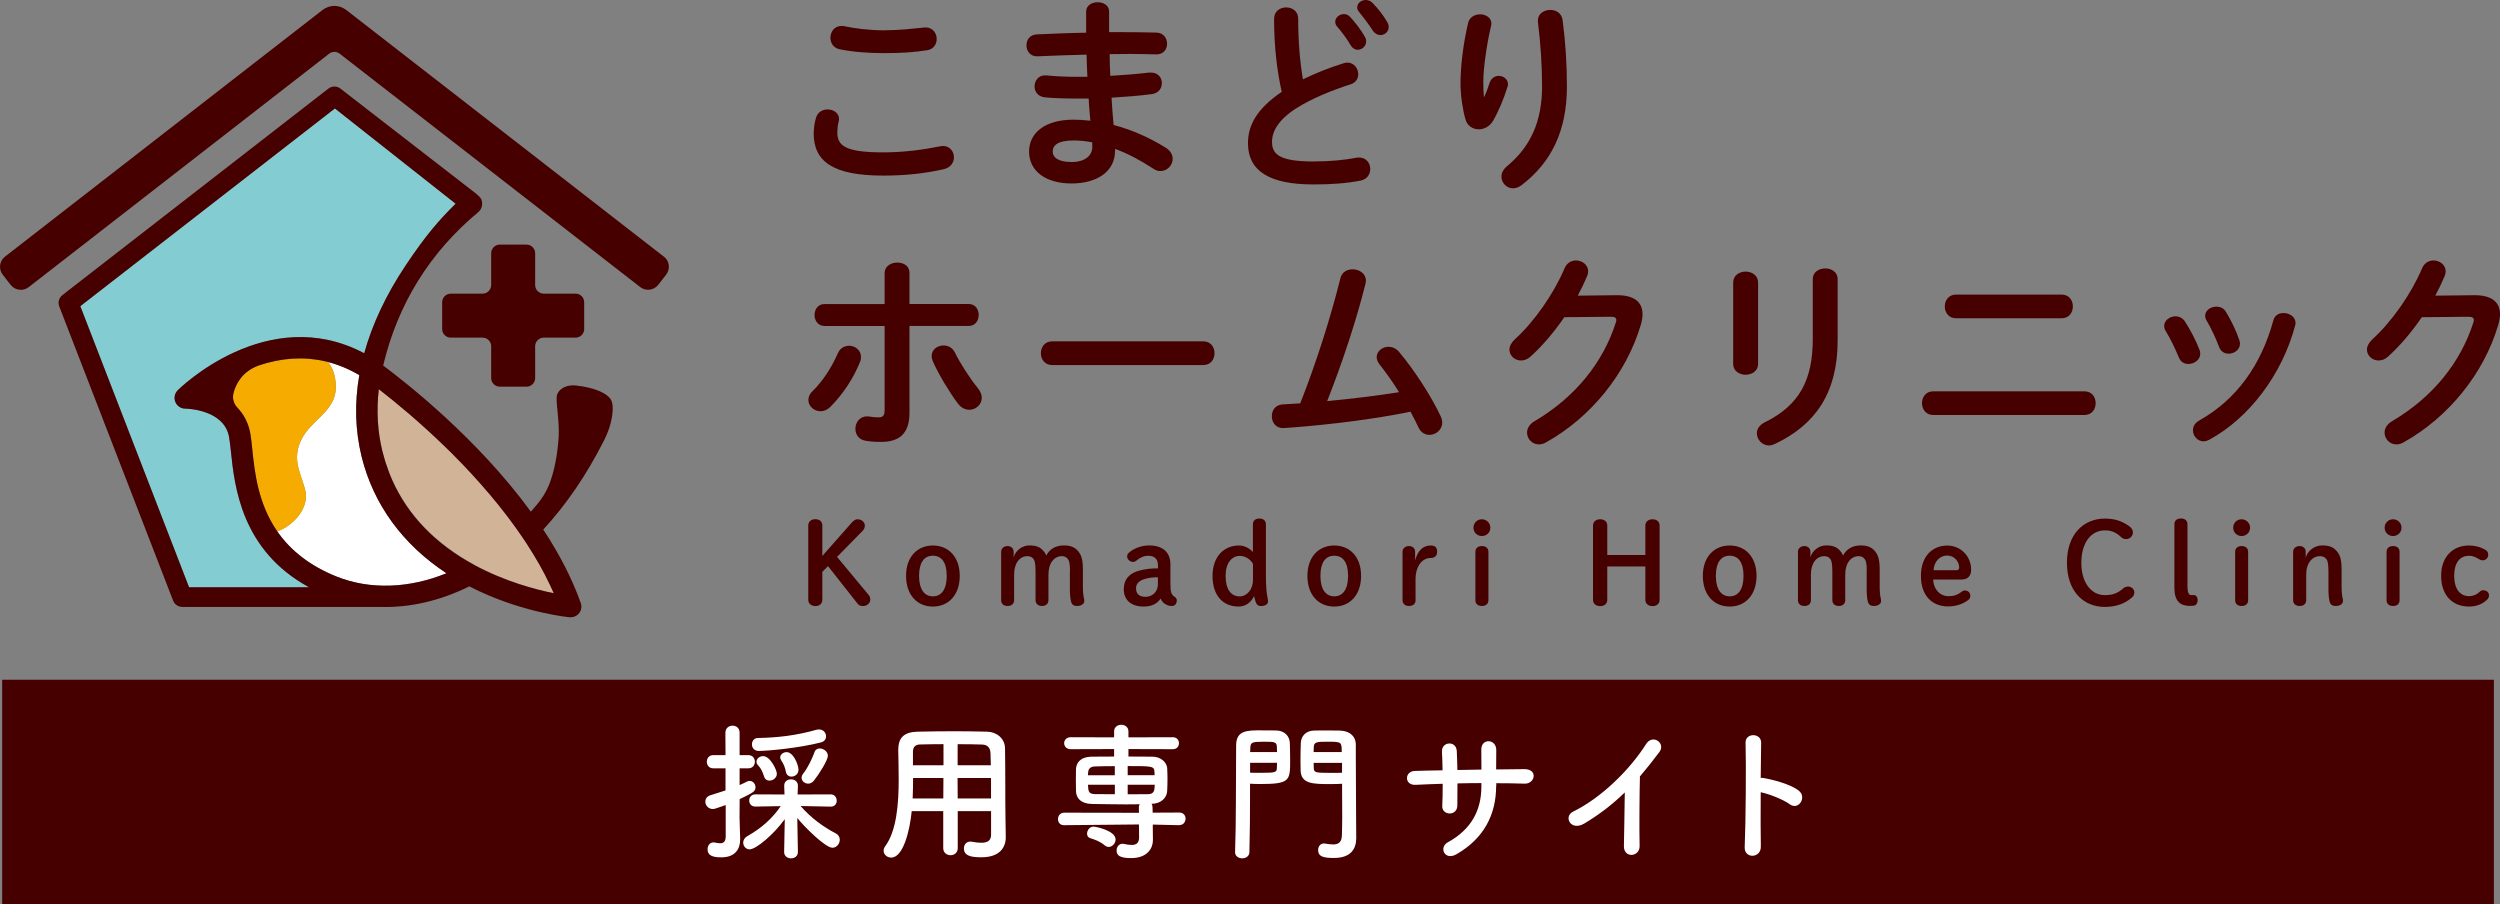 <?xml version="1.0" encoding="UTF-8"?><svg id="_レイヤー_1" xmlns="http://www.w3.org/2000/svg" width="401.33" height="145.12" viewBox="0 0 401.33 145.12"><rect x="0" y="0" width="401.33" height="145.12" fill="#808080" stroke="none"/><defs><style>.cls-1{fill:#d1b497;}.cls-2{fill:#f6ab00;}.cls-3{fill:#fff;}.cls-4{fill:#460000;}.cls-5{fill:#83ccd2;}</style></defs><path class="cls-4" d="M130.63,21.39c0-.8.13-1.73.37-2.49.27-.93,1.06-1.33,1.86-1.33.93,0,1.83.57,1.83,1.53,0,.13-.03.3-.07.47-.13.5-.2,1.16-.2,1.66,0,2.1,1.13,3.23,7.35,3.23,3.23,0,6.32-.4,9.08-.96.2-.03.37-.07.53-.07,1.1,0,1.76.9,1.76,1.83,0,.8-.5,1.63-1.63,1.9-2.93.67-6.15,1.03-9.75,1.03-8.02,0-11.14-2.26-11.14-6.79ZM141.98,4.86c2.43,0,4.66-.27,6.29-.43.1,0,.2-.03.3-.03,1.16,0,1.8.93,1.8,1.86,0,.8-.47,1.63-1.5,1.8-2,.33-4.33.47-6.85.47s-5.12-.17-7.25-.63c-1-.2-1.46-1.03-1.46-1.83,0-.96.63-1.9,1.76-1.9.13,0,.3,0,.43.03,1.76.37,4.03.67,6.49.67Z"/><path class="cls-4" d="M178.06,5.16h2.13c1.93,0,3.76.03,5.46.07,1.13.03,1.7.9,1.7,1.8s-.57,1.7-1.7,1.7c-1.3-.03-2.73-.07-4.22-.07-1.06,0-2.16.03-3.29.03,0,1.17.03,2.33.1,3.49,2.2-.13,4.32-.3,6.25-.53h.27c1.16,0,1.76.83,1.76,1.7,0,.8-.53,1.63-1.63,1.76-2.03.27-4.22.43-6.45.57.07,1.46.2,2.93.33,4.39,2.83.73,5.65,1.96,8.35,3.63.8.5,1.13,1.16,1.13,1.8,0,1.03-.86,1.96-1.96,1.96-.37,0-.73-.1-1.13-.37-2.03-1.33-4.09-2.43-6.15-3.19v.23c0,3.59-3.13,5.32-6.99,5.32-4.22,0-6.82-2.03-6.82-5.12,0-2.89,2.4-5.12,7.15-5.12.9,0,1.76.07,2.69.17-.1-1.2-.23-2.39-.27-3.56h-1.9c-2,0-4.03-.07-5.19-.2-1.1-.13-1.6-.96-1.6-1.76,0-.87.6-1.76,1.66-1.76h.23c1.23.13,2.89.23,4.79.23h1.8c-.07-1.2-.1-2.36-.13-3.56-2.83.07-5.59.17-7.92.27-1.13.03-1.73-.87-1.73-1.76s.53-1.7,1.66-1.76c2.33-.1,5.09-.23,7.92-.27V1.86c0-1,.93-1.5,1.86-1.5s1.83.5,1.83,1.5v3.29ZM175.34,23.58v-.73c-1.03-.2-2-.3-2.99-.3-2.59,0-3.36.8-3.36,1.8,0,.9.87,1.66,3.03,1.66s3.33-1.03,3.33-2.43Z"/><path class="cls-4" d="M204.54,2.99c0-1.2.96-1.8,1.93-1.8s1.93.6,1.93,1.8c0,3.73.3,7.05.76,9.75,2.03-1,4.29-1.9,6.55-2.59.2-.07.4-.1.6-.1,1.03,0,1.73.93,1.73,1.86,0,.7-.37,1.36-1.23,1.63-2.96.93-6.29,2.3-8.75,3.86-2.86,1.86-3.86,3.69-3.86,5.39,0,2.06,1.36,3.13,6.65,3.13,2.66,0,5.02-.23,6.89-.6.17-.03.3-.03.43-.03,1.16,0,1.8.9,1.8,1.83,0,.83-.47,1.63-1.5,1.86-2.26.46-4.82.63-7.65.63-6.99,0-10.48-2.13-10.48-6.62,0-2.73,1.26-5.42,5.42-8.25-.73-3.19-1.23-7.15-1.23-11.74ZM214.35,3.49c0-.67.67-1.23,1.4-1.23.33,0,.7.13,1,.47.83.9,1.73,2.06,2.33,3.13.17.27.23.53.23.8,0,.76-.67,1.33-1.36,1.33-.43,0-.83-.23-1.13-.73-.67-1.17-1.5-2.2-2.2-3.03-.2-.23-.27-.5-.27-.73ZM217.88,1.16c0-.67.67-1.16,1.36-1.16.37,0,.77.13,1.1.47.8.83,1.7,1.93,2.29,2.96.2.33.3.63.3.9,0,.77-.63,1.3-1.33,1.3-.43,0-.9-.23-1.23-.73-.67-1.03-1.5-2.13-2.2-2.99-.2-.23-.3-.5-.3-.73Z"/><path class="cls-4" d="M238.29,15.53c.33-.76.57-1.4.86-2.29.27-.73.87-1.06,1.43-1.06.76,0,1.5.53,1.5,1.33,0,.13-.03.27-.07.4-.57,1.9-1.46,3.99-2.33,5.49-.53.9-1.43,1.36-2.29,1.36-.93,0-1.83-.53-2.13-1.6-.43-1.43-.8-3.83-.8-5.72,0-2.66.4-6.32,1.23-9.78.23-.93,1.1-1.36,1.9-1.36.93,0,1.83.53,1.83,1.5,0,.13-.03.27-.07.43-.73,3.09-1.23,6.89-1.23,8.88,0,1.06.03,1.76.1,2.43h.07ZM246.88,3.29c0-1.1,1-1.7,2-1.7.9,0,1.8.5,1.96,1.6.47,3.49.7,7.12.7,10.71,0,7.22-2.59,12.24-7.25,15.8-.47.37-.96.53-1.4.53-1.03,0-1.86-.87-1.86-1.86,0-.57.27-1.16.86-1.66,3.79-3.13,5.66-7.18,5.66-12.81,0-3.43-.23-6.89-.67-10.41v-.2Z"/><path class="cls-4" d="M136.29,55.5c.96,0,1.93.7,1.93,1.8,0,.27-.03.53-.17.83-1.06,2.63-2.73,5.16-4.76,7.19-.5.5-1.06.7-1.56.7-1.06,0-1.96-.83-1.96-1.8,0-.5.2-1,.7-1.46,1.66-1.63,3.03-3.76,4.03-6.05.37-.83,1.06-1.2,1.8-1.2ZM146,66.28c0,3.36-1.66,4.66-4.56,4.66-.77,0-1.63-.03-2.56-.2-1.06-.2-1.56-1.03-1.56-1.9,0-1,.67-2,1.86-2,.1,0,.23,0,.37.03.63.1,1.03.13,1.43.13.73,0,1.03-.23,1.03-1.2v-13.47h-9.65c-1.06,0-1.6-.9-1.6-1.76s.53-1.76,1.6-1.76h9.65v-4.96c0-1.13,1.03-1.7,2.03-1.7s1.96.53,1.96,1.63v5.02h9.51c1.06,0,1.6.86,1.6,1.76s-.53,1.76-1.6,1.76h-9.51v13.94ZM156.98,62.32c.43.53.63,1.06.63,1.53,0,1.1-.96,1.93-2,1.93-.63,0-1.33-.3-1.86-1.03-1.3-1.73-3.06-4.62-3.99-6.72-.13-.3-.2-.6-.2-.87,0-1.06.93-1.7,1.9-1.7.73,0,1.43.33,1.83,1.13.83,1.7,2.43,4.19,3.69,5.72Z"/><path class="cls-4" d="M193.17,54.8c1.2,0,1.8.93,1.8,1.9s-.6,1.9-1.8,1.9h-24.28c-1.2,0-1.8-.96-1.8-1.9s.6-1.9,1.8-1.9h24.28Z"/><path class="cls-4" d="M224.59,62.95c-1.03-1.66-2.13-3.19-3.16-4.49-.3-.4-.43-.8-.43-1.13,0-.93.9-1.66,1.9-1.66.57,0,1.2.23,1.7.83,2.43,2.89,5.12,7.02,6.69,10.35.17.37.23.7.23,1,0,1.16-1.03,1.96-2.06,1.96-.67,0-1.36-.37-1.73-1.16-.37-.83-.83-1.66-1.3-2.56-5.86,1.2-12.81,2.06-18.96,2.53-.53.03-1.26.1-1.5.1-1.2,0-1.8-.93-1.8-1.9s.57-1.83,1.73-1.9c.93-.07,1.86-.1,2.83-.17,2.59-6.55,4.89-13.84,6.45-20.09.23-1,1.1-1.43,1.96-1.43,1.06,0,2.13.67,2.13,1.83,0,.13-.03.33-.07.5-1.5,6.02-3.83,12.97-6.15,18.83,3.86-.37,7.72-.83,11.54-1.43Z"/><path class="cls-4" d="M259.52,47.39c2.76-.03,4.16,1.06,4.16,3.06,0,.53-.1,1.13-.3,1.76-2.3,7.75-7.98,14.8-15.24,18.83-.4.23-.77.3-1.1.3-1.1,0-1.9-.9-1.9-1.9,0-.63.37-1.33,1.16-1.8,6.62-3.89,11.04-9.48,13.07-15.8.07-.17.1-.33.1-.46,0-.37-.27-.53-.9-.53l-7.45.07c-1.63,2.39-3.53,4.62-5.42,6.32-.5.46-1.03.63-1.53.63-1,0-1.86-.77-1.86-1.76,0-.5.27-1.06.83-1.6,3.16-2.86,6.29-7.35,8.02-11.44.37-.87,1.1-1.26,1.83-1.26,1,0,1.96.7,1.96,1.76,0,.23-.07.5-.17.76-.43,1.03-.93,2.06-1.5,3.13l6.22-.07Z"/><path class="cls-4" d="M282.23,58.43c0,1.13-1,1.73-2,1.73s-2-.6-2-1.73v-13.07c0-1.16,1-1.76,2-1.76s2,.6,2,1.76v13.07ZM291.01,44.79c0-1.13,1-1.7,2.03-1.7.96,0,1.96.57,1.96,1.7v9.88c0,8.42-3.59,13.5-10.01,16.57-.37.17-.7.27-1,.27-1.13,0-1.96-.96-1.96-1.96,0-.63.37-1.3,1.23-1.73,5.55-2.73,7.75-6.75,7.75-13.41v-9.61Z"/><path class="cls-4" d="M334.62,62.82c1.2,0,1.8.93,1.8,1.9s-.6,1.9-1.8,1.9h-24.28c-1.2,0-1.8-.96-1.8-1.9s.6-1.9,1.8-1.9h24.28ZM330.96,47.29c1.2,0,1.8.93,1.8,1.9s-.6,1.9-1.8,1.9h-16.96c-1.2,0-1.8-.96-1.8-1.9s.6-1.9,1.8-1.9h16.96Z"/><path class="cls-4" d="M353.11,56.2c.07.2.1.4.1.6,0,.96-.96,1.63-1.9,1.63-.63,0-1.23-.3-1.53-1.03-.6-1.46-1.36-3.03-2.13-4.29-.17-.27-.23-.53-.23-.8,0-.86.9-1.53,1.83-1.53.57,0,1.16.27,1.53.87.87,1.36,1.76,3.03,2.33,4.56ZM366.58,50.25c.93,0,1.93.6,1.93,1.6,0,.13-.03.27-.07.43-2.1,7.85-7.38,14.84-13.77,18.3-.33.17-.63.27-.93.27-.96,0-1.7-.86-1.7-1.76,0-.6.3-1.2,1.03-1.6,5.95-3.36,9.91-8.85,11.88-16.07.23-.83.9-1.17,1.63-1.17ZM359.49,54.61c.07.2.1.4.1.57,0,.96-.93,1.6-1.83,1.6-.63,0-1.26-.33-1.53-1.1-.57-1.5-1.26-2.96-2-4.22-.17-.27-.23-.53-.23-.77,0-.86.87-1.46,1.8-1.46.6,0,1.2.23,1.56.87.83,1.4,1.63,2.99,2.13,4.52Z"/><path class="cls-4" d="M397.17,47.39c2.76-.03,4.16,1.06,4.16,3.06,0,.53-.1,1.13-.3,1.76-2.29,7.75-7.98,14.8-15.23,18.83-.4.23-.77.3-1.1.3-1.1,0-1.9-.9-1.9-1.9,0-.63.37-1.33,1.16-1.8,6.62-3.89,11.04-9.48,13.07-15.8.07-.17.1-.33.1-.46,0-.37-.27-.53-.9-.53l-7.45.07c-1.63,2.39-3.53,4.62-5.42,6.32-.5.46-1.03.63-1.53.63-1,0-1.86-.77-1.86-1.76,0-.5.27-1.06.83-1.6,3.16-2.86,6.29-7.35,8.02-11.44.37-.87,1.1-1.26,1.83-1.26,1,0,1.96.7,1.96,1.76,0,.23-.07.5-.17.76-.43,1.03-.93,2.06-1.5,3.13l6.22-.07Z"/><path class="cls-4" d="M136.86,83.78c.24-.27.49-.42.82-.42.64,0,1.15.47,1.15,1.01,0,.33-.09.58-.4.9l-4.06,4.13,5.07,6.1c.2.23.27.47.27.74,0,.58-.53,1.05-1.15,1.05-.42,0-.67-.09-.89-.38l-4.75-6.03-.91.92v4.46c0,.67-.46,1.03-1.11,1.03s-1.15-.36-1.15-1.03v-11.88c0-.67.49-1.03,1.15-1.03s1.11.36,1.11,1.03v4.87l4.84-5.49Z"/><path class="cls-4" d="M145.45,92.44c0-3.05,1.82-4.87,4.31-4.87s4.31,1.82,4.31,4.87-1.78,4.93-4.31,4.93-4.31-1.86-4.31-4.93ZM151.98,92.44c0-2.09-.78-3.23-2.22-3.23s-2.22,1.14-2.22,3.23.8,3.29,2.22,3.29,2.22-1.17,2.22-3.29Z"/><path class="cls-4" d="M171.77,91.75c0-1.35-.15-1.79-.35-2.02-.22-.29-.53-.45-.95-.45-1.22,0-2.16,1.08-2.16,2.96v4.1c0,.58-.4.94-1.02.94s-1.05-.34-1.05-.94v-4.62c0-1.32-.15-1.75-.33-1.99-.24-.29-.54-.45-.96-.45-1.22,0-2.15,1.08-2.15,2.96v4.1c0,.58-.4.94-1.04.94s-1.04-.34-1.04-.94v-7.76c0-.54.44-.92,1.02-.92s.98.38.98.92v.88c.31-1.1,1.4-1.9,2.49-1.9s1.71.23,2.25.83c.22.23.38.49.51.79.44-.94,1.44-1.62,2.76-1.62,1.07,0,1.71.23,2.27.83.58.65.84,1.39.84,3.07v2.73c0,.67.05,1.46.2,1.99.02.09.02.23.02.31,0,.45-.47.79-1.16.79-.53,0-.82-.22-.95-.65-.16-.6-.2-1.35-.2-2.26v-2.62Z"/><path class="cls-4" d="M185.88,90.63c0-.87-.56-1.41-1.51-1.41-.76,0-1.38.29-1.96.79-.15.11-.31.2-.51.2-.49,0-.96-.4-.96-.9,0-.2.09-.4.24-.54.65-.63,1.93-1.21,3.27-1.21,2.17,0,3.44,1.05,3.44,3.05v3.29c0,1.25.22,1.61.64,1.88.27.18.38.34.38.63,0,.52-.33.87-.78.87-.33,0-.62-.07-.84-.18-.49-.24-.76-.51-.96-1.01-.58.81-1.36,1.28-2.77,1.28-2.02,0-3.16-1.1-3.16-2.76s.98-2.62,2.49-3.01c1.09-.29,2.04-.36,3-.36v-.6ZM185.88,92.67c-.8,0-1.55.07-2.31.34-.71.25-1.2.7-1.2,1.43,0,.83.44,1.37,1.53,1.37s1.98-.81,1.98-2.02v-1.12Z"/><path class="cls-4" d="M203.22,92.51c0,1.62.11,2.71.25,3.39.02.14.09.36.09.65,0,.45-.47.74-1.13.74-.44,0-.69-.2-.84-.63-.09-.27-.2-.61-.27-.97-.51,1.1-1.44,1.68-2.49,1.68-2.53,0-4.18-1.79-4.18-4.91s1.84-4.89,4.24-4.89c.82,0,1.71.42,2.24,1.05v-4.44c0-.6.4-.94,1.05-.94s1.04.36,1.04.94v8.34ZM201.13,90.49c-.44-.76-1.27-1.25-2.09-1.25-1.29,0-2.29,1.12-2.29,3.21,0,2.22.91,3.29,2.26,3.29,1.11,0,2.13-1.05,2.13-2.65v-2.6Z"/><path class="cls-4" d="M209.88,92.44c0-3.05,1.82-4.87,4.31-4.87s4.31,1.82,4.31,4.87-1.78,4.93-4.31,4.93-4.31-1.86-4.31-4.93ZM216.41,92.44c0-2.09-.78-3.23-2.22-3.23s-2.22,1.14-2.22,3.23.8,3.29,2.22,3.29,2.22-1.17,2.22-3.29Z"/><path class="cls-4" d="M227.25,96.34c0,.58-.4.94-1.04.94s-1.06-.34-1.06-.94v-7.76c0-.54.44-.92,1.04-.92s.98.38.98.92v1.39c.42-1.59,1.27-2.4,2.51-2.4.76,0,1.02.36,1.02,1.01,0,.61-.33.99-1.02.99-1.31,0-2.44,1.21-2.44,3.47v3.3Z"/><path class="cls-4" d="M239.25,84.71c0,.76-.6,1.34-1.36,1.34s-1.35-.58-1.35-1.34.6-1.35,1.35-1.35,1.36.61,1.36,1.35ZM236.85,88.6c0-.6.4-.94,1.05-.94s1.04.36,1.04.94v7.74c0,.58-.38.94-1.04.94s-1.05-.34-1.05-.94v-7.74Z"/><path class="cls-4" d="M258.02,90.94v5.33c0,.67-.47,1.03-1.13,1.03s-1.16-.36-1.16-1.03v-11.88c0-.67.51-1.03,1.16-1.03s1.13.36,1.13,1.03v4.71h6.11v-4.71c0-.67.51-1.03,1.16-1.03s1.13.36,1.13,1.03v11.88c0,.67-.47,1.03-1.13,1.03s-1.16-.36-1.16-1.03v-5.33h-6.11Z"/><path class="cls-4" d="M273.36,92.44c0-3.05,1.82-4.87,4.31-4.87s4.31,1.82,4.31,4.87-1.78,4.93-4.31,4.93-4.31-1.86-4.31-4.93ZM279.89,92.44c0-2.09-.78-3.23-2.22-3.23s-2.22,1.14-2.22,3.23.8,3.29,2.22,3.29,2.22-1.17,2.22-3.29Z"/><path class="cls-4" d="M299.68,91.75c0-1.35-.15-1.79-.35-2.02-.22-.29-.53-.45-.95-.45-1.22,0-2.16,1.08-2.16,2.96v4.1c0,.58-.4.94-1.02.94s-1.05-.34-1.05-.94v-4.62c0-1.32-.15-1.75-.33-1.99-.24-.29-.54-.45-.96-.45-1.22,0-2.15,1.08-2.15,2.96v4.1c0,.58-.4.94-1.04.94s-1.04-.34-1.04-.94v-7.76c0-.54.44-.92,1.02-.92s.98.38.98.92v.88c.31-1.1,1.4-1.9,2.49-1.9s1.71.23,2.25.83c.22.23.38.49.51.79.44-.94,1.44-1.62,2.76-1.62,1.07,0,1.71.23,2.27.83.58.65.84,1.39.84,3.07v2.73c0,.67.05,1.46.2,1.99.02.09.02.23.02.31,0,.45-.47.79-1.16.79-.53,0-.82-.22-.95-.65-.16-.6-.2-1.35-.2-2.26v-2.62Z"/><path class="cls-4" d="M310.34,93.04c.07,1.7,1.22,2.67,2.4,2.67.84,0,1.46-.16,2.13-.7.16-.13.35-.22.56-.22.51,0,.87.38.87.83,0,.29-.09.49-.25.63-.85.7-2.04,1.1-3.31,1.1-2.64,0-4.37-1.79-4.37-4.91s1.82-4.86,4.24-4.86c2.13,0,3.82,1.7,3.82,3.86,0,1.05-.56,1.59-1.55,1.59h-4.55ZM314.09,91.54c.29,0,.42-.2.42-.45,0-.87-.71-1.91-1.93-1.91s-2.11,1.01-2.18,2.36h3.69Z"/><path class="cls-4" d="M341.73,84.41c.49.36.67.65.67,1.08,0,.58-.51,1.05-1.07,1.05-.33,0-.58-.07-.85-.34-.82-.78-1.62-1.06-2.58-1.06-2.2,0-3.78,1.95-3.78,5.2s1.62,5.2,3.78,5.2c1.15,0,2.02-.27,2.93-1.07.22-.2.49-.31.76-.31.56,0,1.04.4,1.04.94,0,.36-.13.6-.4.83-1.22,1.05-2.67,1.5-4.33,1.5-3.44,0-6.09-2.51-6.09-7.09s2.67-7.09,6.09-7.09c1.51,0,2.69.36,3.84,1.17Z"/><path class="cls-4" d="M349.06,84.17c0-.6.4-.94,1.06-.94s1.04.36,1.04.94v9.73c0,1.39.18,1.64.76,1.64.07,0,.15-.02.22-.02.38,0,.65.31.65.81s-.25.87-.64.9c-.15.02-.36.04-.56.04-1.58,0-2.53-.72-2.53-2.94v-10.16Z"/><path class="cls-4" d="M361.21,84.71c0,.76-.6,1.34-1.36,1.34s-1.35-.58-1.35-1.34.6-1.35,1.35-1.35,1.36.61,1.36,1.35ZM358.81,88.6c0-.6.4-.94,1.05-.94s1.04.36,1.04.94v7.74c0,.58-.38.94-1.04.94s-1.05-.34-1.05-.94v-7.74Z"/><path class="cls-4" d="M370.16,89.46c.31-1.1,1.46-1.9,2.58-1.9s1.75.23,2.31.83c.6.65.85,1.39.85,3.07v2.73c0,.67.05,1.46.2,1.99.02.09.02.23.02.31,0,.45-.47.79-1.18.79-.53,0-.82-.22-.95-.65-.16-.6-.2-1.35-.2-2.26v-2.62c0-1.35-.15-1.79-.35-2.02-.24-.29-.55-.45-1-.45-1.24,0-2.22,1.08-2.22,2.96v4.1c0,.58-.4.94-1.04.94s-1.06-.34-1.06-.94v-7.76c0-.54.44-.92,1.04-.92s.98.38.98.92v.88Z"/><path class="cls-4" d="M385.52,84.71c0,.76-.6,1.34-1.36,1.34s-1.35-.58-1.35-1.34.6-1.35,1.35-1.35,1.36.61,1.36,1.35ZM383.12,88.6c0-.6.4-.94,1.05-.94s1.04.36,1.04.94v7.74c0,.58-.38.94-1.04.94s-1.05-.34-1.05-.94v-7.74Z"/><path class="cls-4" d="M399.3,96.23c-.8.76-1.73,1.14-2.95,1.14-2.73,0-4.47-1.88-4.47-4.93s1.86-4.87,4.47-4.87c.95,0,1.82.22,2.67.72.29.18.42.4.42.79,0,.45-.38.87-.87.87-.27,0-.46-.09-.67-.22-.64-.38-1.04-.51-1.55-.51-1.33,0-2.37.94-2.37,3.21s1.04,3.27,2.38,3.27c.69,0,1.24-.25,1.71-.7.16-.16.35-.25.56-.25.53,0,.93.36.93.78,0,.31-.07.5-.27.7Z"/><path class="cls-4" d="M106.57,41.2L55.58,1.6c-.56-.43-1.23-.65-1.9-.65s-1.34.22-1.9.65L.8,41.2c-.9.7-1.06,2-.36,2.9l1.27,1.63c.7.9,2,1.06,2.9.36L52.84,8.62c.5-.39,1.19-.39,1.69,0l48.24,37.46c.9.7,2.2.54,2.9-.36l1.27-1.63c.7-.9.54-2.2-.36-2.9Z"/><path class="cls-4" d="M80.23,39.27c-.76,0-1.38.62-1.38,1.38v5.11c0,.76-.62,1.38-1.38,1.38h-5.11c-.76,0-1.38.62-1.38,1.38v4.3c0,.76.62,1.38,1.38,1.38h5.11c.76,0,1.38.62,1.38,1.38v5.11c0,.76.62,1.38,1.38,1.38h4.3c.76,0,1.38-.62,1.38-1.38v-5.11c0-.76.62-1.38,1.38-1.38h5.11c.76,0,1.38-.62,1.38-1.38v-4.3c0-.76-.62-1.38-1.38-1.38h-5.11c-.76,0-1.38-.62-1.38-1.38v-5.11c0-.76-.62-1.38-1.38-1.38h-4.3Z"/><path class="cls-5" d="M12.89,49.15l17.46,45.12h19.27c-10.88-5.92-11.96-16.18-12.55-21.79-.11-1.01-.2-1.87-.32-2.46-.89-4.31-6.78-4.42-7.03-4.43-.69,0-1.31-.43-1.57-1.07-.26-.64-.12-1.37.37-1.86.14-.14,14.35-14.21,29.95-5.95,1.3-4.72,3.55-9.48,6.69-14.16,3.22-4.81,5.19-7.07,7.98-9.85l-19.38-15.29L12.89,49.15Z"/><path class="cls-1" d="M76.16,90.68c4.91,2.66,9.88,3.95,12.75,4.53-.15-.33-.3-.66-.45-.99l-.16-.34c-.24-.51-.49-1.01-.75-1.52l-.15-.29c-.24-.45-.49-.91-.74-1.36l-.15-.26s0,0,0,0c-.28-.49-.57-.98-.86-1.46l-.23-.37c-.3-.48-.6-.95-.9-1.43-.45-.69-.97-1.44-1.57-2.29-.01-.02-.02-.03-.03-.05l-.24-.33c-.29-.41-.59-.81-.89-1.21l-.07-.09c-.12-.16-.24-.32-.37-.49-.33-.43-.66-.86-1-1.28l-.34-.43c-.88-1.1-1.82-2.2-2.78-3.29l-.25-.28c-.38-.43-.76-.85-1.14-1.26l-.34-.37c-.36-.39-.72-.77-1.07-1.14l-.31-.32c-.4-.41-.79-.81-1.18-1.2l-.14-.15c-.45-.45-.9-.9-1.34-1.32-4.15-4.02-8-7.19-10.64-9.24-.4,3.42-.21,6.76.57,9.95.12.5.27,1.02.44,1.58l.09.27c.14.43.28.86.44,1.28l.08.2c.17.45.36.9.55,1.33,2.54,5.66,6.96,10.23,13.17,13.59Z"/><path class="cls-3" d="M71.68,92.02c-7.05-4.62-11.76-11.09-13.64-18.77-1.02-4.18-1.15-8.56-.36-13.04-1.62-.95-3.31-1.66-5.03-2.1.74.9,1.23,2.16,1.26,3.91.07,4.35-4.62,5.47-5.91,9.46-.88,2.72.27,4.46.99,7.16.71,2.68-1.62,5.6-4.47,6.67,2.19,3.17,5.41,5.61,9.56,7.26,5.32,2.11,11.54,1.91,17.59-.55Z"/><path class="cls-2" d="M41.48,58.69c-2.64.97-3.64,2.97-4.01,4.47-.12.5-.08,1.01.12,1.49.08.19.18.37.3.53.06.08.13.16.2.24.52.54.95,1.14,1.29,1.79.34.65.59,1.37.75,2.12.16.77.26,1.71.37,2.8.38,3.65.91,8.64,3.97,13.11.02.02.04.05.05.07,2.85-1.06,5.18-3.98,4.47-6.67-.72-2.7-1.87-4.44-.99-7.16,1.29-4,5.98-5.11,5.91-9.46-.03-1.75-.52-3-1.26-3.91-.17-.04-.33-.09-.5-.13-3.41-.78-7-.55-10.67.7Z"/><path class="cls-4" d="M98.04,64.1h0c-.53-.84-2.28-1.86-5.61-2.22-1.15-.12-2.52.27-2.98,1.43-.16.41-.1,1.21.05,2.72.12,1.28.27,2.86.18,4.17-.2,2.96-.71,5.5-1.51,7.55-.44,1.12-1.1,2.22-1.97,3.25-.33.4-.66.78-.98,1.14-8.55-11.74-20.07-20.75-23.71-23.46,2.35-9.88,7.49-18.16,15.26-24.62.58-.49.78-1.25.52-2.01-.12-.36-.74-.87-1-1.07l-21.76-16.85c-.56-.35-1.29-.31-1.81.09L10.02,47.37c-.56.43-.76,1.16-.51,1.82l18.28,47.23c.23.61.83,1.01,1.48,1.01h1.94s29.84,0,29.84,0c4.72.15,9.65-.99,14.28-3.3.53.27,1.08.54,1.64.8,7.48,3.47,14.21,4.14,14.49,4.16.05,0,.11,0,.16,0,.75,0,1.42-.49,1.64-1.21.11-.35.1-.75-.05-1.15-1.36-3.8-3.38-7.75-6-11.72,3.67-3.96,6.96-8.78,9.77-14.33.66-1.3,1.09-2.6,1.28-3.87.19-1.27.11-2.19-.23-2.73ZM62.43,75.76l-.08-.2c-.16-.42-.3-.85-.44-1.28l-.09-.27c-.17-.57-.32-1.09-.44-1.58-.78-3.18-.97-6.53-.57-9.95,2.64,2.05,6.49,5.21,10.64,9.24.44.42.88.87,1.34,1.32l.14.15c.39.39.78.79,1.18,1.2l.31.32c.35.37.71.75,1.07,1.14l.34.37c.38.41.76.83,1.14,1.26l.25.28c.96,1.09,1.9,2.19,2.78,3.29l.34.43c.33.42.67.85,1,1.28.12.16.25.32.37.49l.07.09c.3.4.59.8.89,1.21l.24.33s.02.03.03.05c.6.85,1.12,1.6,1.57,2.29.31.47.61.95.9,1.43l.23.37c.29.48.58.97.86,1.46t0,0l.15.26c.25.45.5.9.74,1.36l.15.29c.26.5.51,1.01.75,1.52l.16.34c.15.33.31.66.45.99-2.87-.58-7.84-1.87-12.75-4.53-6.21-3.36-10.64-7.93-13.17-13.59-.19-.43-.38-.87-.55-1.33ZM28.52,62.67c-.49.49-.63,1.22-.37,1.86.26.64.88,1.06,1.57,1.07.25,0,6.15.12,7.03,4.43.12.6.21,1.46.32,2.46.59,5.61,1.67,15.87,12.55,21.79h-19.27L12.89,49.15l40.87-31.74,19.38,15.29c-2.79,2.78-4.76,5.05-7.98,9.85-3.14,4.69-5.39,9.45-6.69,14.16-15.61-8.27-29.81,5.8-29.95,5.95ZM44.47,85.24c-3.07-4.47-3.59-9.47-3.97-13.11-.11-1.09-.21-2.03-.37-2.8-.15-.75-.41-1.47-.75-2.12-.34-.65-.77-1.25-1.29-1.79-.07-.08-.14-.16-.2-.24-.12-.16-.22-.34-.3-.53-.2-.48-.24-1-.12-1.49.37-1.5,1.38-3.49,4.01-4.47,3.66-1.25,7.25-1.48,10.67-.7,1.89.43,3.75,1.18,5.53,2.23-.78,4.47-.66,8.86.36,13.04,1.88,7.67,6.59,14.15,13.64,18.77-6.05,2.46-12.28,2.66-17.59.55-4.19-1.66-7.42-4.13-9.62-7.33Z"/><rect class="cls-4" x=".35" y="109.12" width="400" height="36"/><path class="cls-3" d="M116.47,129.25c-1.68.58-1.78.62-2.04.62-.74,0-1.2-.6-1.2-1.18,0-.43.24-.86.82-1.03.91-.29,1.7-.53,2.42-.77v-3.55h-1.97c-.7,0-1.03-.53-1.03-1.06s.34-1.06,1.03-1.06h1.97l-.02-3.6c0-.74.58-1.13,1.15-1.13s1.13.36,1.13,1.13v3.6h1.39c.72,0,1.06.53,1.06,1.06s-.34,1.06-1.06,1.06h-1.39v2.69c.38-.17.77-.34,1.15-.55.14-.07.31-.12.46-.12.53,0,.94.48.94,1.01,0,.67-.34.86-2.54,1.92,0,1.46-.02,2.59-.02,2.93,0,.38.07,2.57.1,3.41v.12c0,1.54-.79,2.88-3.02,2.88-1.15,0-2.21-.17-2.21-1.3,0-.55.34-1.1.94-1.1.07,0,.14,0,.22.02.31.07.6.12.86.12.5,0,.86-.22.89-1.03v-5.09ZM128.08,136.81c0,.65-.55.98-1.1.98s-1.1-.34-1.1-1.01v-.02l.1-5.26c-1.73,2.42-4.61,4.85-5.64,4.85-.62,0-1.03-.53-1.03-1.08,0-.36.19-.77.62-1.01,2.38-1.37,4.06-2.88,5.4-4.85l-4.06.07h-.02c-.65,0-.98-.48-.98-.98s.34-.98,1.01-.98l4.66.02-.05-1.37c-.02-.84.67-1.06,1.1-1.06.55,0,1.1.34,1.1,1.01v.05l-.05,1.37,5.3-.02c.65,0,.98.5.98,1.01s-.31.96-.96.96h-.02l-4.82-.1c1.66,1.9,3.62,3.34,5.64,4.39.46.24.65.62.65,1.01,0,.65-.5,1.3-1.18,1.3-1.08,0-4.32-3.14-5.64-4.78l.1,5.47v.02ZM121.84,120.56c-.77,0-1.13-.53-1.13-1.06s.34-1.03.98-1.03c3.02-.05,6.07-.38,9.38-1.32.14-.05.29-.05.41-.05.7,0,1.13.55,1.13,1.1,0,.41-.24.84-.82.98-3.5.91-8.59,1.37-9.96,1.37ZM123.52,125.32c-.36,0-.72-.19-.86-.67-.22-.67-.48-1.3-.96-1.8-.19-.19-.26-.38-.26-.58,0-.48.5-.89,1.06-.89,1.15,0,2.21,2.23,2.21,2.83,0,.65-.6,1.1-1.18,1.1ZM127.05,124.67c-.41,0-.79-.24-.89-.77-.12-.67-.36-1.27-.74-1.82-.12-.17-.17-.34-.17-.48,0-.5.5-.86,1.03-.86,1.08,0,1.9,2.02,1.9,2.83,0,.7-.58,1.1-1.13,1.1ZM129.74,125.8c-.55,0-1.06-.41-1.06-.94,0-.22.07-.43.26-.67.79-1.01,1.44-2.42,1.82-3.46.14-.41.48-.58.84-.58.6,0,1.3.5,1.3,1.18s-1.37,2.9-2.26,4.01c-.26.31-.6.46-.91.46Z"/><path class="cls-3" d="M159.1,130.21h-5.35v5.95c0,.74-.58,1.13-1.15,1.13s-1.18-.38-1.18-1.13v-5.95h-5.06c-.31,3.17-1.37,7.46-3.29,7.46-.65,0-1.22-.48-1.22-1.1,0-.22.07-.46.24-.7,1.87-2.52,2.18-6.91,2.18-10.8,0-1.7-.05-3.29-.07-4.61v-.07c0-1.99.94-2.88,3.12-2.93,2.06-.05,3.96-.07,5.88-.07,1.68,0,3.38.02,5.28.07,1.42.02,2.83,1.01,2.86,2.66.07,3.53.02,8.3.07,10.94l.05,3.29v.05c0,1.68-1.01,3.22-3.91,3.22-1.58,0-2.81-.19-2.81-1.42,0-.58.36-1.1,1.03-1.1.07,0,.14,0,.24.02.6.12,1.1.17,1.51.17,1.22,0,1.58-.5,1.58-1.32v-3.77ZM151.45,124.89h-4.87c0,1.06-.02,2.18-.07,3.29h4.92l.02-3.29ZM151.45,119.46c-1.22,0-2.47.02-3.74.05-.84.02-1.15.48-1.15,1.18v2.16h4.9v-3.38ZM159.06,122.85c-.02-.7-.02-1.37-.05-1.94-.05-.91-.5-1.37-1.39-1.39-1.3-.05-2.59-.05-3.89-.05v3.38h5.33ZM159.1,124.89h-5.38l.02,3.29h5.35v-3.29Z"/><path class="cls-3" d="M189.31,132.47l-4.25-.1v.6l.02,1.85v.05c0,1.25-.84,2.88-3.5,2.88-1.87,0-2.33-.46-2.33-1.2,0-.55.34-1.1.94-1.1.07,0,.14,0,.22.02.43.1.86.17,1.25.17.7,0,1.2-.26,1.2-1.2v-.05l-.02-2.04-12.02.12h-.02c-.65,0-.96-.48-.96-.98s.34-1.03.98-1.03l12.02.02-.02-.82c0-.22.05-.41.14-.55-.74.02-1.51.02-2.28.02-1.82,0-3.67-.05-5.45-.07-1.63-.05-2.45-.86-2.5-2.02-.02-.7-.02-1.3-.02-1.87s0-1.15.02-1.73c.05-.94.67-1.92,2.45-1.97.86-.02,2.21-.02,3.67-.02v-1.2l-6.96.02c-.7,0-1.06-.48-1.06-.96s.36-.96,1.06-.96l6.96.02v-.96c0-.7.58-1.06,1.15-1.06s1.15.36,1.15,1.06v.96l7.13-.02c.67,0,.98.48.98.96s-.31.96-.98.96l-7.13-.02v1.2c1.44,0,2.86,0,3.89.02,1.34.02,2.26.94,2.33,1.82.02.53.05,1.08.05,1.63,0,.7-.02,1.39-.05,2.06-.05,1.08-.96,2.02-2.45,2.06h-.07c.12.14.17.36.17.6l.02.82,4.27-.02c.67,0,1.01.48,1.01.98s-.34,1.03-.98,1.03h-.02ZM177.36,135.73c-.74-.65-1.58-.94-2.35-1.18-.36-.12-.5-.41-.5-.72,0-.53.41-1.13,1.03-1.13.43,0,3.55.67,3.55,2.06,0,.62-.53,1.2-1.1,1.2-.22,0-.43-.07-.62-.24ZM178.97,122.99c-1.27,0-2.45.02-3.22.05-.74.02-1.03.43-1.06.89,0,.17-.05.36-.05.53h4.32v-1.46ZM178.97,125.97h-4.32c0,.19.05.41.05.6.05.7.38.89,1.08.91.84.02,1.99.02,3.19.02v-1.54ZM185.35,124.45c0-.17-.02-.36-.02-.53-.05-.94-.34-.94-4.3-.94v1.46h4.32ZM181.03,125.97v1.54c1.2,0,2.33,0,3.24-.02.62,0,1.01-.24,1.06-.91,0-.19.05-.41.05-.6h-4.34Z"/><path class="cls-3" d="M202.57,117.25c.96,0,1.94,0,2.4.02,1.2.05,2.04.86,2.09,1.99.02.86.05,1.85.05,2.76,0,3.29-.02,3.84-4.78,3.84-.62,0-1.22-.02-1.66-.05v2.14c0,2.47-.02,5.42-.1,8.81,0,.7-.58,1.03-1.15,1.03s-1.15-.34-1.15-.98v-.05c.17-4.39.12-11.59.17-17.07,0-2.45,1.7-2.45,4.13-2.45ZM205,120.73c0-.31-.02-.58-.02-.84-.05-.79-.34-.82-2.09-.82-1.92,0-2.14.1-2.18,1.01,0,.19-.02.41-.02.65h4.32ZM200.68,122.46v1.58c.34.02,1.06.02,1.78.02,2.33,0,2.5-.07,2.52-.82,0-.24.02-.5.02-.79h-4.32ZM213.69,125.87c-2.9,0-4.82,0-4.9-2.18-.02-.5-.02-1.08-.02-1.66,0-.91.02-1.9.05-2.76.05-1.13.84-1.94,2.04-1.99.46-.02,1.49-.02,2.47-.02.72,0,1.39,0,1.8.02,1.78.1,2.52,1.1,2.52,2.23v1.85c0,3.7.05,7.15.05,10.2,0,1.13.02,2.14.02,2.98,0,1.7-.84,3.19-3.58,3.19-1.68,0-2.54-.22-2.54-1.27,0-.55.34-1.06.94-1.06.07,0,.12.02.19.02.46.07.89.14,1.27.14.79,0,1.39-.29,1.42-1.46.02-.96.05-1.92.05-2.88,0-1.44-.02-2.9-.02-4.39v-1.01c-.43.02-1.06.05-1.75.05ZM215.39,120.73c0-1.63-.02-1.66-2.26-1.66-1.71,0-2.18.02-2.23.84,0,.24-.02.53-.02.82h4.51ZM215.44,122.46h-4.56c0,.29.02.55.02.79.02.77.24.82,2.64.82.79,0,1.56,0,1.9-.02v-1.58Z"/><path class="cls-3" d="M240.18,126.16c0,4.58-1.94,8.42-6.36,10.97-1.92,1.1-2.88-1.1-1.39-1.92,3.72-2.04,5.38-5.09,5.38-8.95v-.55c-1.3,0-2.57.02-3.84.05,0,1.37,0,2.64-.02,3.58-.02.82-.6,1.25-1.22,1.25s-1.25-.43-1.2-1.22c.05-.98.07-2.23.07-3.55-1.51.05-3,.1-4.34.17-1.87.1-1.8-2.18-.14-2.23,1.44-.05,2.95-.07,4.46-.1-.02-1.13-.05-2.18-.1-3-.07-1.63,2.28-1.82,2.38-.1.05.79.07,1.87.1,3.05,1.3-.02,2.57-.05,3.86-.07,0-1.25,0-2.42-.02-3.1-.1-1.99,2.42-1.87,2.4-.02-.02.96-.02,2.02-.02,3.1,1.54-.02,3.07-.05,4.51-.05,2.26-.02,1.75,2.38.07,2.33-1.49-.05-3-.07-4.56-.07v.46Z"/><path class="cls-3" d="M254.37,132.18c-2.21,1.34-3.46-1.1-1.82-1.9,4.42-2.16,9-6.58,11.71-10.85,1.06-1.66,3.17-.12,2.14,1.27-1.08,1.44-2.11,2.74-3.14,3.94-.07,2.45-.12,8.74-.05,11.14.05,1.82-2.54,2.04-2.52.07.02-1.92.12-5.83.14-8.64-1.9,1.85-3.96,3.46-6.46,4.97Z"/><path class="cls-3" d="M282.67,135.88c.05,1.94-2.69,2.02-2.59.1.17-3.89.24-13.3.14-16.75-.05-1.63,2.54-1.61,2.5.02-.02,1.18-.05,3.26-.07,5.62.12,0,.26,0,.41.02,1.34.22,4.46.98,5.76,2.09,1.25,1.06-.12,3.14-1.49,2.14-1.03-.77-3.41-1.7-4.68-1.94-.02,3.31-.02,6.77.02,8.71Z"/></svg>